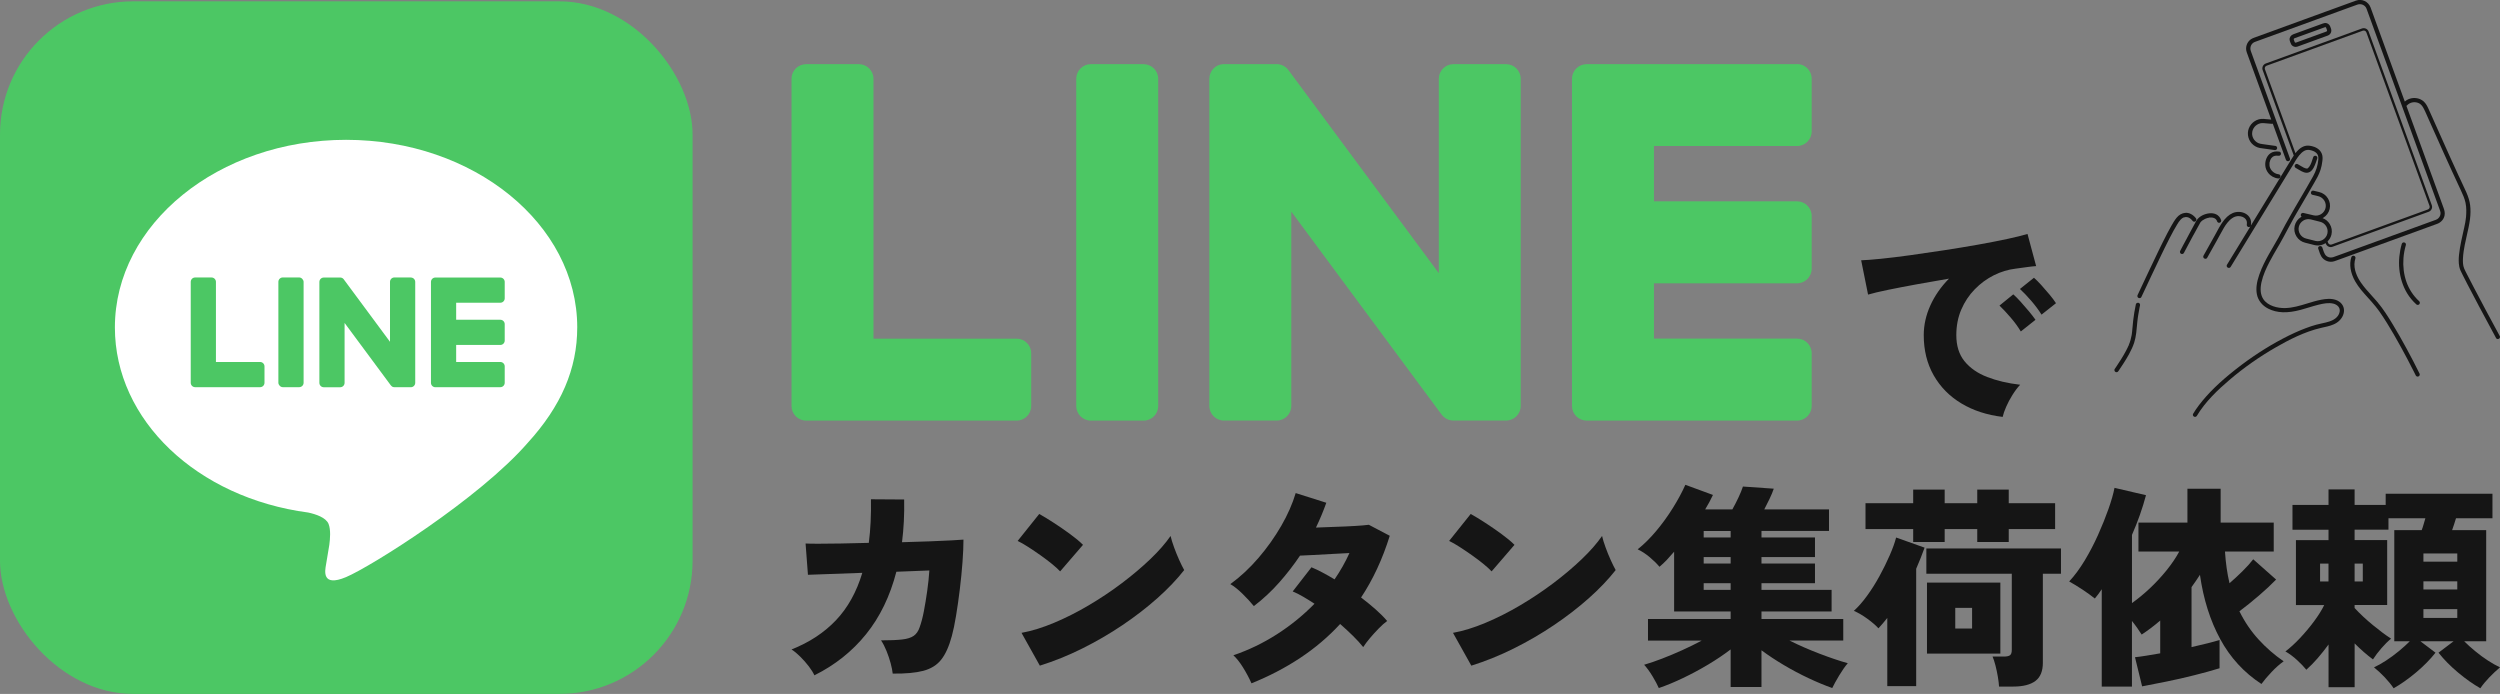 <?xml version="1.0" encoding="UTF-8"?><svg id="_レイヤー_2" xmlns="http://www.w3.org/2000/svg" width="1010.71" height="280.54" viewBox="0 0 1010.71 280.54"><rect x="0" y="0" width="1010.71" height="280.54" fill="#808080" stroke="none"/><defs><style>.cls-1{fill:#151515;}.cls-1,.cls-2,.cls-3{stroke-width:0px;}.cls-2{fill:#4cc764;}.cls-3{fill:#fff;}</style></defs><g id="_レイヤー_2-2"><path class="cls-1" d="m926.71,18.44c.41.34.91.52,1.41.52.23,0,.46-.04.68-.11l10.86-3.95c.47-.17.94-.34,1.41-.51,1.17-.44,1.73-1.65,1.31-2.81l-.09-.26c-.07-.19-.14-.39-.21-.58-.29-.75-.89-1.27-1.62-1.4-.5-.09-.92,0-1.4.18l-11.9,4.33c-.99.36-1.61,1.25-1.52,2.2.03.36.15.68.27.98l.06.17c.16.44.33.9.75,1.25Zm13.66-7.69l-.06.34c.07.06.08.08.12.15.02.04.04.11.08.23.03.09.07.17.1.26.07.19.14.36.19.57v.09c-.02.1-.02.11-.06.17-.05.08-.14.16-.2.18-.36.16-.76.29-1.14.42-.2.07-.39.13-.59.21l-10.53,3.83c-.18.06-.22.06-.35.01-.02-.01-.05-.03-.08-.04l-.05-.04s-.06-.07-.1-.14c-.02-.04-.04-.1-.06-.17l-.23-.64c-.03-.07-.06-.14-.08-.26v-.02s0-.05,0-.08c.01-.07.03-.1.06-.16.05-.09.13-.15.22-.19.46-.18.93-.35,1.4-.51.24-.08.47-.17.71-.25l8.72-3.17c.46-.17.92-.34,1.38-.5.2-.07.25-.07.4,0l.14-.29h0Z"/><path class="cls-1" d="m886.82,94.96c.8-1.48,1.62-3.02,2.47-4.51.07-.13.15-.26.22-.39.04-.06.07-.12.12-.2l.07-.08c.11-.13.23-.25.35-.37.06-.06.12-.11.21-.18l.13-.1c.31-.22.65-.42,1.02-.6l.48-.2c.2-.07.39-.13.59-.19.2-.05.4-.1.6-.13l.11-.02-.03-.32h0l.1.31c.11-.01.21-.02.32-.03.2,0,.39,0,.59,0l.3.03c.05,0,.1.02.15.03.16.03.32.08.54.17l.1.05c.08.04.16.09.24.14l.13.09c.07.06.13.12.2.18.03.03.06.06.09.1l.04.05c.05.07.1.14.14.21.05.08.1.17.14.26l.29-.14-.27.19c.02.05.04.1.06.16.16.45.61.7,1.05.58.23-.06.43-.23.54-.46.1-.2.12-.42.05-.62-.37-1.05-1.07-1.87-1.96-2.3-.82-.4-1.8-.55-2.83-.43-2.05.24-3.89,1.2-4.92,2.56-.28.38-.52.8-.71,1.17l-.12.23c-.09.16-.17.33-.26.49-.45.81-.89,1.63-1.33,2.45-.95,1.75-1.88,3.51-2.82,5.27l-.48.89c-.37.69-.74,1.38-1.11,2.12-.22.42-.08.93.31,1.16.13.08.28.11.43.11.08,0,.17-.01.25-.03.22-.06.4-.21.5-.4.41-.77.81-1.54,1.22-2.31.88-1.66,1.76-3.31,2.65-4.97l.03-.06Z"/><path class="cls-1" d="m917.61,65.54c.04-.18.08-.35.13-.52.03-.08.05-.16.1-.29l.04-.1c.08-.16.16-.32.25-.48.05-.07.09-.14.16-.23l.09-.1c.12-.13.25-.25.41-.39.04-.03.09-.06.13-.09.08-.05.17-.1.26-.15l.19-.08c.11-.04.22-.07.33-.1.05-.01.1-.02.15-.03l.15-.03s.03,0,.04,0h.09c.06-.01.12-.02.18-.02.27-.01.62,0,.8.04.49.07.9-.17,1.02-.61.01-.05.02-.11.03-.17.02-.39-.23-.83-.67-.89-1.37-.2-2.53,0-3.45.58-.81.51-1.42,1.29-1.82,2.32-.31.79-.45,1.67-.41,2.56.05,1.14.48,2.24,1.22,3.19.99,1.25,2.47,2.06,4.07,2.21.02,0,.04,0,.07,0,.18,0,.35-.07.5-.19.2-.17.32-.42.32-.66,0-.46-.34-.81-.83-.86-.94-.09-1.92-.6-2.62-1.36-.32-.35-.61-.81-.77-1.21-.08-.22-.15-.43-.19-.64l-.05-.31c-.03-.31-.03-.64,0-.98v-.13s-.31-.04-.31-.04h0,0l.32.03c.01-.09.03-.18.05-.26Z"/><path class="cls-1" d="m1010.6,135.84h0c-1.84-3.38-3.77-6.96-5.9-10.96-1.91-3.58-3.38-6.35-4.74-8.97-.71-1.36-1.42-2.72-2.11-4.09-.15-.29-.3-.58-.46-.88-.4-.77-.82-1.57-1.16-2.37-.54-1.27-.56-2.76-.49-4.18.09-1.91.42-3.81.73-5.41.25-1.28.54-2.57.83-3.83.48-2.12.99-4.31,1.27-6.5.26-2.03.29-3.97.06-5.75-.2-1.61-.69-3.24-1.59-5.28-.66-1.51-1.38-3.02-2.08-4.49-.41-.87-.83-1.74-1.23-2.62-1.17-2.53-2.32-5.07-3.47-7.61-1.24-2.76-2.47-5.52-3.7-8.28-1.01-2.28-2.03-4.55-3.05-6.82l-.37-.83c-.45-1.01-.9-2.01-1.36-3.02-.47-1.03-1.01-2.1-1.9-2.91-1.44-1.31-3.63-1.76-5.59-1.15-.78.24-1.48.64-2.07,1.18l-12.12-33.31c-.19-.52-.38-1.04-.56-1.56-.38-1.06-.77-2.13-1.16-3.19-.91-2.41-3.5-3.62-5.89-2.76-.63.23-1.26.46-1.89.69l-39.2,14.27c-.51.19-.97.37-1.4.67-1.65,1.17-2.35,3.31-1.69,5.22.15.43.31.86.47,1.3l9.45,25.95c-.28-.03-.56-.05-.85-.08-.77-.07-1.54-.15-2.31-.2-2.55-.17-4.97,1.41-5.91,3.84-.91,2.34-.12,5.17,1.86,6.73.52.41,1.06.72,1.67.94.29.11.6.19.91.25.08.01.15.03.23.04l.18.02c.32.04.65.09.97.14l4.6.64c.46.07.87-.16.99-.55l.02-.06c.06-.23.02-.51-.13-.72-.12-.19-.31-.31-.51-.34l-5.27-.74c-.66-.09-1.2-.18-1.69-.41-.89-.42-1.58-1.07-2.03-1.93-.21-.4-.36-.87-.43-1.35,0-.06-.02-.17-.03-.28,0-.13-.01-.27,0-.4,0-.24.03-.44.06-.64.37-1.93,2.03-3.39,3.95-3.48.44-.02.9.03,1.35.07.15.01.29.03.44.04l2.18.19c.13.01.25-.01.37-.06l5.31,14.59c.11.3.35.51.67.56.32.06.65-.06.85-.29.18-.21.22-.49.12-.77l-13.19-36.23c-.29-.81-.59-1.61-.89-2.42-.58-1.58-1.19-3.22-1.75-4.83-.47-1.36.06-2.83,1.27-3.5.2-.11.42-.19.65-.27l35.45-12.91c1.87-.68,3.74-1.37,5.62-2.04,1.6-.58,3.24.14,3.81,1.66.13.36.26.72.39,1.08l28.02,76.98,1.11,3.03c.16.43.33.87.37,1.29.11,1.25-.64,2.45-1.84,2.91-.17.07-.34.13-.52.19l-33.49,12.19c-.83.3-1.65.61-2.48.91-1.63.6-3.32,1.23-4.98,1.8-1.33.46-2.74-.02-3.43-1.16-.34-.57-.56-1.25-.78-1.92-.09-.28-.18-.55-.27-.81-.1-.27-.3-.46-.57-.54-.28-.08-.59-.02-.82.15-.28.21-.37.55-.25.89.1.27.19.55.29.84.25.77.51,1.57.93,2.26,1.1,1.82,3.36,2.64,5.38,1.94.44-.15.87-.31,1.31-.47l39.68-14.44c.17-.06.35-.12.52-.19,1.56-.59,2.67-1.87,2.96-3.42.21-1.15-.09-2.13-.42-3.04l-15.01-41.23c.09-.05.17-.11.25-.19,1.12-1.24,3.01-1.63,4.61-.96.81.34,1.45.97,2.01,1.99.45.81.83,1.68,1.2,2.52.13.3.26.61.4.91,1.25,2.77,2.48,5.54,3.72,8.31.98,2.21,1.97,4.42,2.96,6.62,2.14,4.77,4.36,9.61,6.79,14.79.89,1.89,1.59,3.47,1.96,5.21.43,2.02.33,4.13.2,5.75-.12,1.41-.42,2.83-.72,4.2l-.04.19c-.15.69-.3,1.37-.46,2.06-.25,1.11-.5,2.23-.73,3.34-.31,1.51-.69,3.5-.89,5.51-.13,1.33-.23,3.08.12,4.8.22,1.06.71,2.02,1.18,2.95l.24.47c.63,1.25,1.27,2.5,1.91,3.74,1.67,3.22,3.37,6.44,4.67,8.88,2.23,4.18,4.5,8.41,6.75,12.57l.11.2c.17.31.43.43.7.43.15,0,.3-.04.43-.11.37-.2.63-.68.36-1.17Z"/><path class="cls-1" d="m978.16,151h0c-1.63-3.31-3.39-6.71-5.23-10.09-1.93-3.56-3.77-6.77-5.6-9.8-1.73-2.86-3.77-6.15-6.21-9.03-.75-.89-1.55-1.77-2.32-2.62-1.5-1.65-3.05-3.36-4.32-5.22-1.46-2.13-3.08-5.37-2.5-8.68.06-.36.16-.72.27-1.09.07-.23.05-.45-.05-.64-.11-.2-.3-.34-.53-.41-.4-.11-.9.05-1.06.56-.93,2.9-.37,6.38,1.56,9.78,1.4,2.47,3.35,4.61,5.23,6.68.44.49.89.98,1.32,1.47,1.35,1.53,2.39,2.82,3.26,4.06.99,1.41,1.99,2.94,3.06,4.66,1.79,2.89,3.6,6.01,5.68,9.79,1.78,3.23,3.56,6.63,5.31,10.11.21.43.43.85.64,1.28.1.19.27.34.49.4.08.03.17.04.26.04.15,0,.31-.04.43-.11.33-.2.49-.59.38-.97-.02-.06-.04-.12-.07-.18Z"/><path class="cls-1" d="m972.85,113.87c-1.02-2.95-1.42-6.15-1.17-9.49.13-1.76.46-3.55.97-5.31.15-.52-.18-.92-.58-1.04-.4-.12-.91.04-1.07.57-.97,3.34-1.31,6.87-.99,10.2.35,3.55,1.43,6.9,3.12,9.71,1.02,1.69,2.28,3.21,3.73,4.52.17.16.39.24.6.24s.44-.08.6-.25c.16-.16.25-.4.25-.64,0-.23-.1-.44-.26-.59-2.34-2.13-4.14-4.87-5.2-7.92Z"/><path class="cls-1" d="m932.64,68.11c-.06,0-.11,0-.16,0h-.07s-.05,0-.06,0c-.06,0-.11-.02-.17-.03-.25-.06-.5-.15-.8-.3-.57-.28-1.13-.62-1.67-.95-.25-.15-.5-.3-.75-.45-.41-.24-.91-.1-1.16.32s-.12.92.29,1.16c.25.15.5.3.75.45.52.32,1.06.65,1.63.93.61.3,1.32.61,2.05.61.08,0,.17,0,.25-.01,1.66-.16,2.53-1.73,3.1-3.09.39-.92.7-1.88.96-2.71.16-.51-.16-.91-.55-1.03-.41-.13-.93.02-1.1.56l-.1.32c-.38,1.22-.77,2.49-1.49,3.52-.12.18-.3.37-.51.55-.05.03-.1.06-.18.11-.02,0-.04.02-.05.02-.05.02-.11.03-.15.04l.03.32h0l-.09-.31Z"/><path class="cls-1" d="m882.28,88.2c.08-.05.17-.1.26-.14.05-.03.11-.05.17-.08l-.11-.3.17.28c.24-.09.47-.15.72-.19h.07c.06-.01.11-.02.17-.02.14,0,.28,0,.45.03l.08.02c.06.01.12.03.19.04.06.02.13.04.19.06l.09.03h0s.06.03.08.03c.29.12.56.29.79.48.3.25.59.55.89.92.13.16.33.26.55.28.24,0,.47-.06.64-.21l.05-.04c.32-.32.33-.81.02-1.19-1.19-1.49-2.75-2.28-4.25-2.15-1.36.11-2.59.81-3.57,2.02-.82,1.02-1.48,2.17-2.12,3.28l-.07.13c-.57,1-1.11,2.01-1.51,2.78-1.31,2.51-2.56,5.07-3.72,7.45-1.45,3-2.89,6.04-4.1,8.61l-1.77,3.76c-.67,1.43-1.35,2.87-2.02,4.3l-.42.89c-.21.44-.07.92.32,1.15.03.02.06.03.1.05.1.04.22.07.34.07.3,0,.61-.14.75-.44.8-1.7,1.6-3.39,2.4-5.09l1.25-2.67c1.33-2.82,2.66-5.65,4.02-8.46,1.09-2.27,2.39-4.95,3.75-7.6,1.15-2.25,2.14-4.04,3.12-5.64.38-.62.79-1.27,1.31-1.82.27-.28.49-.47.73-.62Z"/><path class="cls-1" d="m864.55,122.43c-.1-.03-.21-.04-.33-.02-.37.05-.66.3-.73.64-.47,2.18-.83,4.36-1.07,6.47-.09.82-.17,1.65-.24,2.47-.06.65-.12,1.3-.19,1.95-.03.31-.07.62-.11.96l-.05.33c-.02.15-.05.31-.08.46-.11.64-.26,1.26-.43,1.85-.19.65-.42,1.31-.71,2.01l.3.12-.32-.07-.18.4c-.09.19-.17.38-.26.57-.2.41-.4.82-.62,1.23-1.2,2.28-2.59,4.41-3.9,6.37-.22.33-.45.67-.68,1-.12.18-.16.4-.11.62.05.24.2.45.41.57.13.08.28.12.42.12.18,0,.36-.06.52-.18.08-.06.16-.14.22-.23,1.43-2.1,2.94-4.38,4.27-6.78.99-1.79,1.66-3.3,2.14-4.76.37-1.15.64-2.44.83-3.95.1-.83.18-1.68.25-2.49.05-.59.1-1.18.17-1.77.05-.43.09-.87.15-1.3l.08-.6c.03-.24.07-.48.1-.72.16-1.07.35-2.18.58-3.3.06-.31.13-.63.2-.94.1-.46-.17-.92-.6-1.04Z"/><path class="cls-1" d="m944.34,121.25c-1.96-.67-4.05-.42-5.84-.09-1.94.36-3.85.95-5.71,1.52-2.9.89-5.9,1.81-8.99,1.87-3.05.06-6.93-.86-8.77-3.61-1.12-1.68-1.38-3.97-.76-6.8.66-3.01,1.99-5.82,3.21-8.17,1.02-1.98,2.17-3.93,3.27-5.83.32-.54.63-1.08.95-1.63,1.02-1.76,1.98-3.59,2.92-5.35.8-1.52,1.63-3.09,2.49-4.61.44-.78.89-1.56,1.34-2.34,1.02-1.77,2.05-3.53,3.08-5.29.64-1.1,1.28-2.19,1.92-3.29l.2-.35c.4-.68.79-1.36,1.18-2.04.2-.34.4-.69.6-1.03,1.03-1.76,2.09-3.57,2.72-5.55.35-1.11.6-2.28.75-3.59.11-.94.16-1.95-.23-2.93-.81-2.03-2.85-2.78-4-3.05-1.15-.27-2.07-.29-2.9-.05-.83.24-1.66.72-2.45,1.45-.45.41-.87.87-1.31,1.43l-12.34-33.92c-.21-.58.09-1.22.67-1.43l38.91-14.16c.58-.21,1.22.09,1.43.67l25.54,70.18c.1.28.09.58-.04.85-.13.27-.35.47-.63.58l-38.91,14.16c-.58.21-1.22-.09-1.43-.67l-.21-.58c.78-.76,1.32-1.71,1.57-2.76.35-1.48.1-3-.71-4.3-.68-1.1-1.68-1.92-2.86-2.35.1-.05.2-.11.29-.17,1.3-.8,2.2-2.06,2.55-3.53.35-1.48.1-3-.71-4.3-.8-1.3-2.06-2.2-3.53-2.55l-2.33-.55c-.42-.1-.85.16-.95.59l-.03.13c-.05.21-.01.42.1.6.11.18.29.31.49.35l2.33.55c1.03.24,1.91.88,2.47,1.78.56.91.74,1.98.5,3.01-.24,1.03-.88,1.91-1.78,2.47-.91.56-1.97.74-3,.5l-4.18-.98c-.46-.11-.92.18-1.03.64-.05.22-.02.45.11.65.06.09.13.17.21.23-.08.05-.17.09-.25.14-1.3.8-2.2,2.06-2.55,3.53-.35,1.48-.1,3,.71,4.3.8,1.3,2.05,2.2,3.52,2.55l3.8.96c.43.1.87.15,1.3.15.08,0,.16,0,.27,0,.96-.05,1.9-.34,2.72-.85.06-.04.12-.08.18-.12l.09.26c.3.82,1.09,1.37,1.96,1.37.24,0,.48-.04.71-.13l38.91-14.16c.52-.19.94-.57,1.18-1.08.24-.51.26-1.07.07-1.59l-25.54-70.18c-.39-1.08-1.59-1.64-2.67-1.25l-38.91,14.16c-.52.19-.94.57-1.18,1.08-.24.51-.26,1.07-.07,1.59l12.57,34.53c-.49.72-.94,1.47-1.37,2.19-.17.28-.33.55-.5.82l-15.5,25.35s.03-.07.04-.11c.2-1.05.09-2.02-.33-2.87-.36-.74-.99-1.4-1.78-1.85-1.54-.88-3.55-.98-5.26-.25-1.58.68-2.97,1.96-4.37,4.04l-.11.16c-.72,1.09-1.34,2.25-1.94,3.37-.26.48-.52.97-.79,1.45-.99,1.77-1.98,3.54-2.97,5.31l-1.61,2.87c-.12.22-.15.47-.06.7.07.2.22.36.41.47.13.07.29.12.44.12.27,0,.53-.13.7-.43l3.89-6.94c.36-.64.7-1.28,1.05-1.92.57-1.06,1.16-2.15,1.78-3.19.79-1.31,1.88-2.94,3.35-3.93.72-.49,1.32-.72,2.05-.82l.22-.02c.08,0,.16,0,.24-.01.19,0,.39,0,.62.03l.33.05c.18.04.37.09.54.15.08.03.16.06.23.08l.08.03c.05.02.11.05.16.08.16.08.32.18.46.28l.15.12c.07.06.14.12.21.19.06.06.12.12.18.2l.09.12c.06.08.11.17.16.26l.08.17c.06.15.11.31.15.48.06.28.05.78,0,1.11-.09.47.17.91.6,1.03.29.08.62,0,.84-.22.01-.01.02-.02.03-.03l-9.49,15.52c-.28.46-.07.93.29,1.15.36.22.9.2,1.19-.27l24.92-40.76c.22-.35.43-.71.64-1.08.9-1.52,1.82-3.09,3.11-4.28.72-.67,1.45-1.06,2.16-1.17.68-.1,1.5.03,2.45.39.54.2,1.27.58,1.73,1.25.4.58.53,1.28.44,2.29-.22,2.36-.91,4.55-2.11,6.71-1.67,3.01-3.45,6.03-5.16,8.95-.79,1.34-1.57,2.68-2.35,4.02-1.53,2.63-2.68,4.67-3.73,6.6-.46.85-.91,1.71-1.36,2.57-.45.87-.91,1.75-1.38,2.61-.68,1.24-1.41,2.49-2.12,3.69-.6,1.02-1.22,2.07-1.81,3.13-1.31,2.34-2.78,5.15-3.84,8.18-1.1,3.15-1.41,5.66-.99,7.91.46,2.48,2.14,4.62,4.6,5.86,3.55,1.79,7.75,1.94,13.2.46,1.02-.28,2.04-.59,3.03-.89,1.34-.41,2.73-.83,4.12-1.17,1.97-.48,4.05-.9,5.98-.43,1.52.38,2.9,1.56,2.53,3.36-.47,2.32-2.75,3.4-4.06,3.83-1.01.34-2.07.57-3.1.79-.75.16-1.52.33-2.28.54-1.35.37-2.74.83-4.25,1.4-2.95,1.11-5.99,2.5-9.3,4.24-6.49,3.41-12.9,7.6-19.06,12.44-6.51,5.12-11.23,9.73-14.85,14.5-.89,1.17-1.64,2.29-2.31,3.41-.04.06-.06.13-.09.2-.12.4.09.83.5,1,.12.05.24.08.36.08.29,0,.55-.15.71-.41,3.47-5.83,8.58-10.59,13.13-14.48,5.77-4.94,12.15-9.42,18.94-13.31,4.88-2.8,11.36-6.22,18.17-7.79.34-.08.67-.15,1.01-.23,1.86-.4,3.78-.82,5.41-1.92,1.79-1.2,2.88-3.11,2.84-4.98-.04-1.88-1.3-3.48-3.3-4.17Zm-38.7-34.18h0s0,0,0,0Zm35.28,7.37c-.24,1.03-.88,1.91-1.78,2.47-.91.56-1.97.74-2.99.5l-3.8-.96c-1.03-.24-1.91-.88-2.47-1.78-.56-.91-.74-1.98-.5-3.01.24-1.03.88-1.91,1.78-2.47.64-.39,1.36-.6,2.1-.6.3,0,.6.04.89.1l3.8.96c1.03.24,1.91.88,2.47,1.78.56.91.74,1.97.5,3Z"/><rect class="cls-2" y=".54" width="280" height="280" rx="53.86" ry="53.86"/><path class="cls-3" d="m233.37,132.38c0-41.82-41.93-75.85-93.46-75.85s-93.46,34.02-93.46,75.85c0,37.49,33.25,68.89,78.16,74.83,3.04.66,7.19,2.01,8.23,4.61.94,2.36.62,6.06.3,8.45,0,0-1.1,6.59-1.33,8-.41,2.36-1.88,9.24,8.1,5.04,9.98-4.2,53.82-31.69,73.43-54.26h0c13.54-14.85,20.03-29.93,20.03-46.67Z"/><path class="cls-2" d="m202.27,156.53c.99,0,1.78-.8,1.78-1.78v-6.63c0-.98-.8-1.78-1.78-1.78h-17.85v-6.88h17.85c.99,0,1.78-.8,1.78-1.78v-6.63c0-.98-.8-1.78-1.78-1.78h-17.85v-6.88h17.85c.99,0,1.78-.8,1.78-1.78v-6.63c0-.98-.8-1.78-1.78-1.78h-26.26c-.99,0-1.78.8-1.78,1.78v.04h0v40.72h0v.03c0,.99.8,1.78,1.78,1.78h26.26Z"/><path class="cls-2" d="m105.15,156.53c.99,0,1.78-.8,1.78-1.78v-6.63c0-.98-.8-1.78-1.78-1.78h-17.85v-32.38c0-.98-.8-1.78-1.78-1.78h-6.63c-.99,0-1.78.8-1.78,1.78v40.76h0v.03c0,.99.8,1.78,1.78,1.78h26.26Z"/><rect class="cls-2" x="112.54" y="112.17" width="10.2" height="44.36" rx="1.78" ry="1.78"/><path class="cls-2" d="m166.08,112.17h-6.63c-.99,0-1.78.8-1.78,1.78v24.23l-18.66-25.2c-.04-.06-.09-.13-.14-.18,0,0,0,0-.01-.01-.03-.04-.07-.08-.11-.11-.01-.01-.02-.02-.03-.03-.03-.03-.06-.06-.1-.08-.02-.01-.03-.02-.05-.04-.03-.02-.06-.04-.09-.06-.02-.01-.04-.02-.05-.03-.03-.02-.06-.04-.1-.05-.02,0-.04-.02-.06-.03-.03-.02-.07-.03-.1-.04-.02,0-.04-.01-.06-.02-.04-.01-.07-.02-.11-.03-.02,0-.04-.01-.06-.02-.04,0-.07-.02-.11-.02-.03,0-.05,0-.08-.01-.03,0-.06,0-.1-.01-.03,0-.06,0-.1,0-.02,0-.04,0-.06,0h-6.59c-.99,0-1.78.8-1.78,1.78v40.79c0,.99.8,1.78,1.78,1.78h6.63c.99,0,1.78-.8,1.78-1.78v-24.22l18.69,25.23c.13.18.29.33.46.45,0,0,.01,0,.02.01.04.02.07.05.11.07.02,0,.03.02.05.03.03.01.06.03.09.04.03.01.06.03.09.04.02,0,.04.01.06.02.04.01.08.03.12.04,0,0,.02,0,.03,0,.15.04.31.06.47.06h6.59c.99,0,1.78-.8,1.78-1.78v-40.79c0-.99-.8-1.78-1.78-1.78Z"/><path class="cls-2" d="m462.32,25.94h-21.3c-3.27,0-5.91,2.64-5.91,5.91v132.29c0,3.26,2.65,5.91,5.91,5.91h21.3c3.27,0,5.92-2.64,5.92-5.91V31.85c0-3.26-2.65-5.91-5.92-5.91Z"/><path class="cls-2" d="m608.91,25.94h-21.3c-3.27,0-5.92,2.64-5.92,5.91v78.59l-60.62-81.87c-.14-.21-.3-.41-.47-.6-.01-.01-.03-.03-.04-.04-.11-.12-.23-.25-.35-.36-.04-.03-.07-.07-.11-.1-.1-.09-.21-.18-.31-.27-.05-.04-.1-.08-.16-.12-.1-.07-.2-.14-.31-.21-.06-.04-.12-.07-.18-.11-.11-.06-.21-.12-.32-.18-.06-.03-.12-.06-.19-.09-.11-.05-.22-.1-.34-.15-.06-.02-.13-.05-.19-.07-.12-.04-.23-.08-.35-.11-.07-.02-.14-.04-.21-.05-.11-.03-.23-.05-.34-.08-.08-.01-.16-.03-.25-.04-.1-.01-.21-.03-.31-.04-.1,0-.21-.01-.31-.02-.07,0-.13-.01-.2-.01h-21.3c-3.27,0-5.91,2.64-5.91,5.91v132.29c0,3.26,2.65,5.91,5.91,5.91h21.3c3.27,0,5.92-2.64,5.92-5.91v-78.57l60.7,81.97c.42.59.93,1.07,1.5,1.46.02.02.04.03.07.05.12.08.24.15.36.22.06.03.11.06.17.09.09.05.19.09.28.14.09.04.19.08.28.12.06.02.12.05.18.07.13.05.26.09.4.13.03,0,.06.01.08.02.48.13.99.2,1.51.2h21.3c3.27,0,5.92-2.64,5.92-5.91V31.85c0-3.26-2.65-5.91-5.92-5.91Z"/><path class="cls-2" d="m410.99,136.91h-57.86V31.85c0-3.26-2.65-5.91-5.92-5.91h-21.3c-3.27,0-5.91,2.64-5.91,5.91v132.28h0c0,1.6.63,3.03,1.65,4.1.03.03.05.06.08.09.03.03.06.05.09.08,1.06,1.02,2.5,1.65,4.09,1.65h85.08c3.26,0,5.91-2.65,5.91-5.92v-21.3c0-3.27-2.64-5.92-5.91-5.92Z"/><path class="cls-2" d="m726.51,25.94h-85.08c-1.6,0-3.04.64-4.1,1.67-.02.02-.05.04-.07.06-.03.03-.06.07-.09.1-1.01,1.06-1.64,2.49-1.64,4.07h0v132.28h0c0,1.6.63,3.03,1.65,4.1.03.03.05.06.08.09.03.03.06.05.09.08,1.06,1.02,2.5,1.65,4.09,1.65h85.08c3.26,0,5.91-2.65,5.91-5.92v-21.3c0-3.27-2.64-5.92-5.91-5.92h-57.86v-22.36h57.86c3.26,0,5.91-2.65,5.91-5.92v-21.3c0-3.27-2.64-5.92-5.91-5.92h-57.86v-22.36h57.86c3.26,0,5.91-2.65,5.91-5.92v-21.3c0-3.27-2.64-5.92-5.91-5.92Z"/><path class="cls-1" d="m809.66,168.55c-6.34-.76-11.91-2.57-16.7-5.45-4.8-2.88-8.53-6.67-11.21-11.38s-4.01-10.12-4.01-16.22c0-4.07.89-8.07,2.66-11.99,1.77-3.93,4.29-7.54,7.54-10.86-4.48.76-8.85,1.53-13.13,2.31s-8.11,1.53-11.51,2.22c-3.4.7-6.09,1.34-8.07,1.92l-2.79-13.87c1.86-.06,4.52-.26,7.98-.61,3.46-.35,7.4-.83,11.82-1.44,4.42-.61,9-1.28,13.74-2.01,4.74-.73,9.32-1.48,13.74-2.27s8.37-1.56,11.86-2.31c3.49-.75,6.19-1.42,8.11-2.01l3.49,13c-.99.06-2.2.19-3.62.39-1.43.2-3.01.42-4.75.65-2.97.35-5.87,1.24-8.72,2.66-2.85,1.43-5.42,3.31-7.72,5.67-2.3,2.35-4.11,5.09-5.45,8.2-1.34,3.11-2.01,6.56-2.01,10.34,0,4.3,1.1,7.82,3.31,10.55,2.21,2.73,5.26,4.86,9.16,6.37,3.89,1.51,8.34,2.56,13.34,3.14-1.05,1.11-2.08,2.47-3.1,4.1-1.02,1.63-1.88,3.24-2.57,4.84-.7,1.6-1.16,2.95-1.4,4.06Zm7.33-34.54c-1.11-1.86-2.49-3.75-4.14-5.67s-3.15-3.52-4.49-4.8l5.58-4.54c.81.7,1.8,1.69,2.96,2.97,1.16,1.28,2.3,2.59,3.4,3.92,1.1,1.34,1.98,2.47,2.62,3.4l-5.93,4.71Zm8.37-6.8c-1.11-1.8-2.5-3.68-4.19-5.63-1.69-1.95-3.2-3.53-4.54-4.75l5.67-4.54c.81.7,1.8,1.69,2.97,2.97,1.16,1.28,2.3,2.59,3.4,3.92,1.1,1.34,1.95,2.47,2.53,3.4l-5.84,4.62Z"/><path class="cls-1" d="m329.25,273.03c-.47-1.05-1.21-2.24-2.22-3.58-1.02-1.34-2.15-2.63-3.4-3.88-1.25-1.25-2.46-2.25-3.62-3.01,7.21-2.85,13.2-6.79,17.97-11.82,4.77-5.03,8.32-11.41,10.64-19.15l-21.98.79-.96-12.65c.93.06,2.65.09,5.15.09s5.52-.03,9.07-.09c3.55-.06,7.33-.14,11.34-.26.35-2.67.6-5.48.74-8.42.14-2.94.19-6,.13-9.2l13.43.09c.06,3.02.01,5.97-.13,8.85-.15,2.88-.39,5.68-.74,8.42,3.95-.12,7.66-.23,11.12-.35,3.46-.12,6.41-.25,8.85-.39,2.44-.14,4.07-.25,4.88-.31,0,2.5-.13,5.53-.39,9.07-.26,3.55-.63,7.23-1.09,11.03-.47,3.81-.97,7.39-1.53,10.73-.55,3.34-1.12,6.06-1.7,8.16-1.11,4.13-2.53,7.3-4.27,9.51-1.74,2.21-4.16,3.72-7.24,4.54-3.08.81-7.21,1.19-12.39,1.13-.12-1.16-.39-2.56-.83-4.19-.44-1.63-.99-3.27-1.66-4.93-.67-1.66-1.41-3.1-2.22-4.32,3.61,0,6.44-.12,8.5-.35,2.06-.23,3.63-.73,4.71-1.48,1.08-.75,1.88-1.92,2.4-3.49.64-1.75,1.21-3.9,1.7-6.45s.94-5.29,1.35-8.2c.41-2.91.7-5.67.87-8.29l-13.34.52c-2.56,9.89-6.64,18.3-12.25,25.25-5.61,6.95-12.58,12.49-20.89,16.62Z"/><path class="cls-1" d="m428.59,230.99c-.82-.87-1.92-1.88-3.31-3.01s-2.94-2.3-4.62-3.49c-1.69-1.19-3.34-2.31-4.97-3.36-1.63-1.05-3.05-1.86-4.27-2.44l8.72-10.9c1.69.93,3.65,2.12,5.89,3.58,2.24,1.45,4.43,2.97,6.58,4.54,2.15,1.57,3.9,3.02,5.23,4.36l-9.25,10.73Zm-8.2,38.12l-7.41-13.26c4.13-.75,8.52-2.11,13.17-4.06,4.65-1.95,9.32-4.3,14-7.07,4.68-2.76,9.16-5.76,13.43-8.98,4.27-3.23,8.11-6.47,11.51-9.73,3.4-3.26,6.12-6.37,8.16-9.33.29,1.28.75,2.81,1.4,4.58.64,1.77,1.34,3.49,2.09,5.15.75,1.66,1.42,3.01,2.01,4.06-2.91,3.72-6.5,7.49-10.77,11.3-4.27,3.81-9,7.46-14.17,10.95-5.18,3.49-10.6,6.64-16.27,9.46-5.67,2.82-11.38,5.13-17.14,6.93Z"/><path class="cls-1" d="m505.96,276.26c-.99-2.21-2.14-4.36-3.45-6.46-1.31-2.09-2.6-3.72-3.88-4.88,6.16-2.09,12.04-4.93,17.62-8.5,5.58-3.58,10.64-7.69,15.18-12.34-1.51-.99-3.01-1.92-4.49-2.79-1.48-.87-2.92-1.6-4.32-2.18l7.59-9.77c1.4.58,2.89,1.29,4.49,2.14,1.6.84,3.21,1.76,4.84,2.75,1.16-1.69,2.25-3.43,3.27-5.23,1.02-1.8,1.93-3.6,2.75-5.41-2.38.12-4.84.25-7.37.39-2.53.15-4.9.28-7.11.39-2.21.12-4.04.21-5.5.26-2.5,3.72-5.29,7.33-8.37,10.82-3.08,3.49-6.51,6.69-10.29,9.59-1.28-1.57-2.81-3.23-4.58-4.97-1.77-1.74-3.42-3.05-4.93-3.92,4.07-2.97,7.86-6.5,11.38-10.6,3.52-4.1,6.58-8.42,9.2-12.95,2.62-4.54,4.56-8.95,5.84-13.26l12.38,3.92c-.58,1.63-1.22,3.29-1.92,4.97-.7,1.69-1.45,3.37-2.27,5.06,2.5-.12,5.15-.22,7.94-.3,2.79-.09,5.39-.2,7.81-.35,2.41-.14,4.29-.3,5.63-.48l8.46,4.45c-2.91,9.36-6.77,17.68-11.6,24.95,2.15,1.63,4.14,3.26,5.97,4.88,1.83,1.63,3.36,3.17,4.58,4.62-1.05.76-2.18,1.76-3.4,3.01-1.22,1.25-2.4,2.54-3.53,3.88-1.13,1.34-2.05,2.56-2.75,3.66-1.16-1.45-2.54-2.97-4.14-4.54-1.6-1.57-3.33-3.17-5.19-4.8-4.77,5.18-10.16,9.75-16.18,13.74-6.02,3.98-12.58,7.4-19.67,10.25Z"/><path class="cls-1" d="m603.03,230.99c-.82-.87-1.92-1.88-3.31-3.01s-2.94-2.3-4.62-3.49c-1.69-1.19-3.34-2.31-4.97-3.36-1.63-1.05-3.05-1.86-4.27-2.44l8.72-10.9c1.69.93,3.65,2.12,5.89,3.58,2.24,1.45,4.43,2.97,6.58,4.54,2.15,1.57,3.9,3.02,5.23,4.36l-9.25,10.73Zm-8.2,38.12l-7.41-13.26c4.13-.75,8.52-2.11,13.17-4.06,4.65-1.95,9.32-4.3,14-7.07,4.68-2.76,9.16-5.76,13.43-8.98,4.27-3.23,8.11-6.47,11.51-9.73,3.4-3.26,6.12-6.37,8.16-9.33.29,1.28.75,2.81,1.4,4.58.64,1.77,1.34,3.49,2.09,5.15.75,1.66,1.42,3.01,2.01,4.06-2.91,3.72-6.5,7.49-10.77,11.3-4.27,3.81-9,7.46-14.17,10.95-5.18,3.49-10.6,6.64-16.27,9.46-5.67,2.82-11.38,5.13-17.14,6.93Z"/><path class="cls-1" d="m670.63,278.17c-.58-1.34-1.43-2.92-2.53-4.75-1.11-1.83-2.24-3.39-3.4-4.67,2.21-.64,4.64-1.47,7.28-2.49,2.65-1.02,5.35-2.15,8.11-3.4,2.76-1.25,5.39-2.54,7.89-3.88h-21.72v-8.72h33.41v-3.05h-22.85v-24.16c-.99,1.16-1.98,2.27-2.96,3.31-.99,1.05-1.98,1.98-2.97,2.79-.93-1.16-2.22-2.44-3.88-3.84s-3.3-2.47-4.93-3.23c2.5-1.98,4.99-4.43,7.46-7.37,2.47-2.94,4.74-6.06,6.8-9.38,2.06-3.31,3.74-6.42,5.02-9.33l11.16,4.1c-.41.87-.87,1.8-1.4,2.79-.52.99-1.11,2.01-1.74,3.05h10.99c.81-1.45,1.63-3.04,2.44-4.75.81-1.71,1.42-3.21,1.83-4.49l12.47.87c-.41,1.22-.97,2.59-1.7,4.1-.73,1.51-1.44,2.94-2.14,4.27h26.17v8.72h-27.3v2.62h21.63v7.94h-21.63v2.62h21.63v7.94h-21.63v2.7h28.35v8.72h-28.35v3.05h33.06v8.72h-21.72c3.84,1.92,7.89,3.69,12.17,5.32,4.27,1.63,8.07,2.91,11.38,3.84-1.11,1.28-2.27,2.94-3.49,4.97-1.22,2.04-2.15,3.72-2.79,5.06-2.97-1.05-6.15-2.37-9.55-3.97-3.4-1.6-6.75-3.37-10.03-5.32-3.29-1.95-6.29-3.94-9.03-5.97v14.83h-12.47v-15.18c-2.73,2.09-5.76,4.13-9.07,6.11-3.31,1.98-6.7,3.79-10.16,5.45-3.46,1.66-6.73,3.01-9.81,4.06Zm18.14-60.88h10.9v-2.62h-10.9v2.62Zm0,10.55h10.9v-2.62h-10.9v2.62Zm0,10.64h10.9v-2.7h-10.9v2.7Z"/><path class="cls-1" d="m763,277.39v-27.56c-.58.76-1.18,1.48-1.79,2.18-.61.7-1.21,1.37-1.79,2.01-1.11-1.22-2.6-2.51-4.49-3.88-1.89-1.37-3.71-2.43-5.45-3.18,1.74-1.57,3.52-3.59,5.32-6.06,1.8-2.47,3.49-5.15,5.06-8.02,1.57-2.88,2.95-5.68,4.14-8.42,1.19-2.73,2.05-5.12,2.57-7.15l11.51,4.1c-.47,1.34-.99,2.72-1.57,4.14-.58,1.43-1.19,2.89-1.83,4.4v47.45h-11.69Zm10.47-58.26v-5.23h-19.28v-10.47h19.28v-5.5h12.73v5.5h13.17v-5.5h12.73v5.5h18.75v10.47h-18.75v5.23h-12.73v-5.23h-13.17v5.23h-12.73Zm34.71,58.44c-.06-1.11-.22-2.43-.48-3.97-.26-1.54-.58-3.05-.96-4.54-.38-1.48-.77-2.69-1.18-3.62h4.54c1.16,0,1.99-.17,2.49-.52.49-.35.74-1.08.74-2.18v-30.79h-34.54v-10.21h54.43v10.21h-7.33v36.02c0,3.37-1,5.81-3.01,7.33-2.01,1.51-4.99,2.27-8.94,2.27h-5.76Zm-29.13-13.34v-28.7h29.66v28.7h-29.66Zm11.43-10.12h6.8v-8.37h-6.8v8.37Z"/><path class="cls-1" d="m849.7,277.56v-39.34c-.93,1.4-1.86,2.65-2.79,3.75-1.45-1.16-3.13-2.37-5.01-3.62-1.89-1.25-3.68-2.34-5.36-3.27,2.21-2.38,4.3-5.22,6.28-8.5,1.98-3.28,3.78-6.75,5.41-10.38,1.63-3.63,3.02-7.11,4.19-10.42s1.98-6.16,2.44-8.55l12.73,2.97c-1.45,5.41-3.34,10.76-5.67,16.05v27.56c2.38-1.69,4.78-3.66,7.2-5.93,2.41-2.27,4.67-4.7,6.76-7.28,2.09-2.59,3.81-5.13,5.15-7.63h-16.49v-11.69h19.8v-13.69h13.43v13.69h21.46v11.69h-19.71c.29,4.59.9,8.87,1.83,12.82,1.74-1.51,3.49-3.12,5.23-4.84,1.74-1.71,3.2-3.33,4.36-4.84l9.25,8.2c-1.98,2.04-4.3,4.2-6.98,6.5-2.68,2.3-5.29,4.41-7.85,6.32,2.09,4.24,4.67,8.04,7.72,11.38,3.05,3.34,6.44,6.29,10.16,8.85-1.63,1.16-3.26,2.6-4.88,4.32-1.63,1.71-3,3.33-4.1,4.84-7.04-4.59-12.59-10.64-16.66-18.14-4.07-7.5-6.8-16.16-8.2-25.99-1.05,1.63-2.18,3.29-3.4,4.97v24.25c2.32-.52,4.48-1.03,6.45-1.53,1.98-.49,3.6-.95,4.88-1.35v11.43c-3.02.93-6.44,1.88-10.25,2.83-3.81.96-7.57,1.82-11.29,2.57-3.72.75-6.98,1.4-9.77,1.92l-2.88-11.78c1.22-.12,2.72-.32,4.49-.61,1.77-.29,3.68-.61,5.71-.96v-13.26c-2.5,2.15-5,4.04-7.5,5.67-.52-.81-1.12-1.7-1.79-2.66-.67-.96-1.38-1.9-2.14-2.83v26.52h-12.21Z"/><path class="cls-1" d="m967.71,278.26c-.93-1.4-2.11-2.85-3.53-4.36-1.43-1.51-2.89-2.88-4.41-4.1,1.51-.7,3.14-1.61,4.88-2.75,1.74-1.13,3.46-2.4,5.15-3.79s3.17-2.73,4.45-4.01h-6.28v-44.92h11.08c.29-.75.55-1.55.79-2.4.23-.84.46-1.64.7-2.4h-14.92v4.62h-13.69v4.19h13.17v26.25h-13.17v1.22c2.15,2.33,4.61,4.62,7.37,6.89,2.76,2.27,5.22,4.1,7.37,5.5-1.28,1.05-2.57,2.33-3.88,3.84-1.31,1.51-2.46,3.02-3.44,4.54-2.44-1.8-4.92-3.95-7.41-6.46v17.71h-10.55v-17.27c-1.4,1.92-2.85,3.75-4.36,5.5-1.51,1.74-3.05,3.31-4.62,4.71-.93-1.16-2.17-2.46-3.71-3.88-1.54-1.42-3.13-2.6-4.75-3.53,1.86-1.4,3.81-3.17,5.84-5.32,2.03-2.15,3.94-4.42,5.71-6.8,1.77-2.38,3.15-4.59,4.14-6.63h-11.43v-26.25h13.17v-4.19h-14.57v-10.03h14.57v-6.28h10.55v6.28h12.56v-4.54h43.17v9.94h-14.74c-.23.76-.48,1.54-.74,2.35-.26.82-.54,1.63-.83,2.44h13.78v44.92h-8.9c1.28,1.28,2.76,2.62,4.45,4.01,1.69,1.4,3.4,2.66,5.15,3.79,1.75,1.13,3.37,2.05,4.88,2.75-1.45,1.22-2.91,2.59-4.36,4.1-1.45,1.51-2.65,2.97-3.58,4.36-2.96-1.69-5.99-3.82-9.07-6.41-3.08-2.59-5.7-5.25-7.85-7.98l6.11-4.62h-13.43l6.11,4.62c-2.15,2.73-4.77,5.39-7.85,7.98-3.08,2.59-6.11,4.72-9.07,6.41Zm-29.74-43.17h3.4v-7.24h-3.4v7.24Zm13.96,0h3.31v-7.24h-3.31v7.24Zm27.82-8.02h13.69v-3.31h-13.69v3.31Zm0,11.25h13.69v-3.31h-13.69v3.31Zm0,11.51h13.69v-3.58h-13.69v3.58Z"/></g></svg>